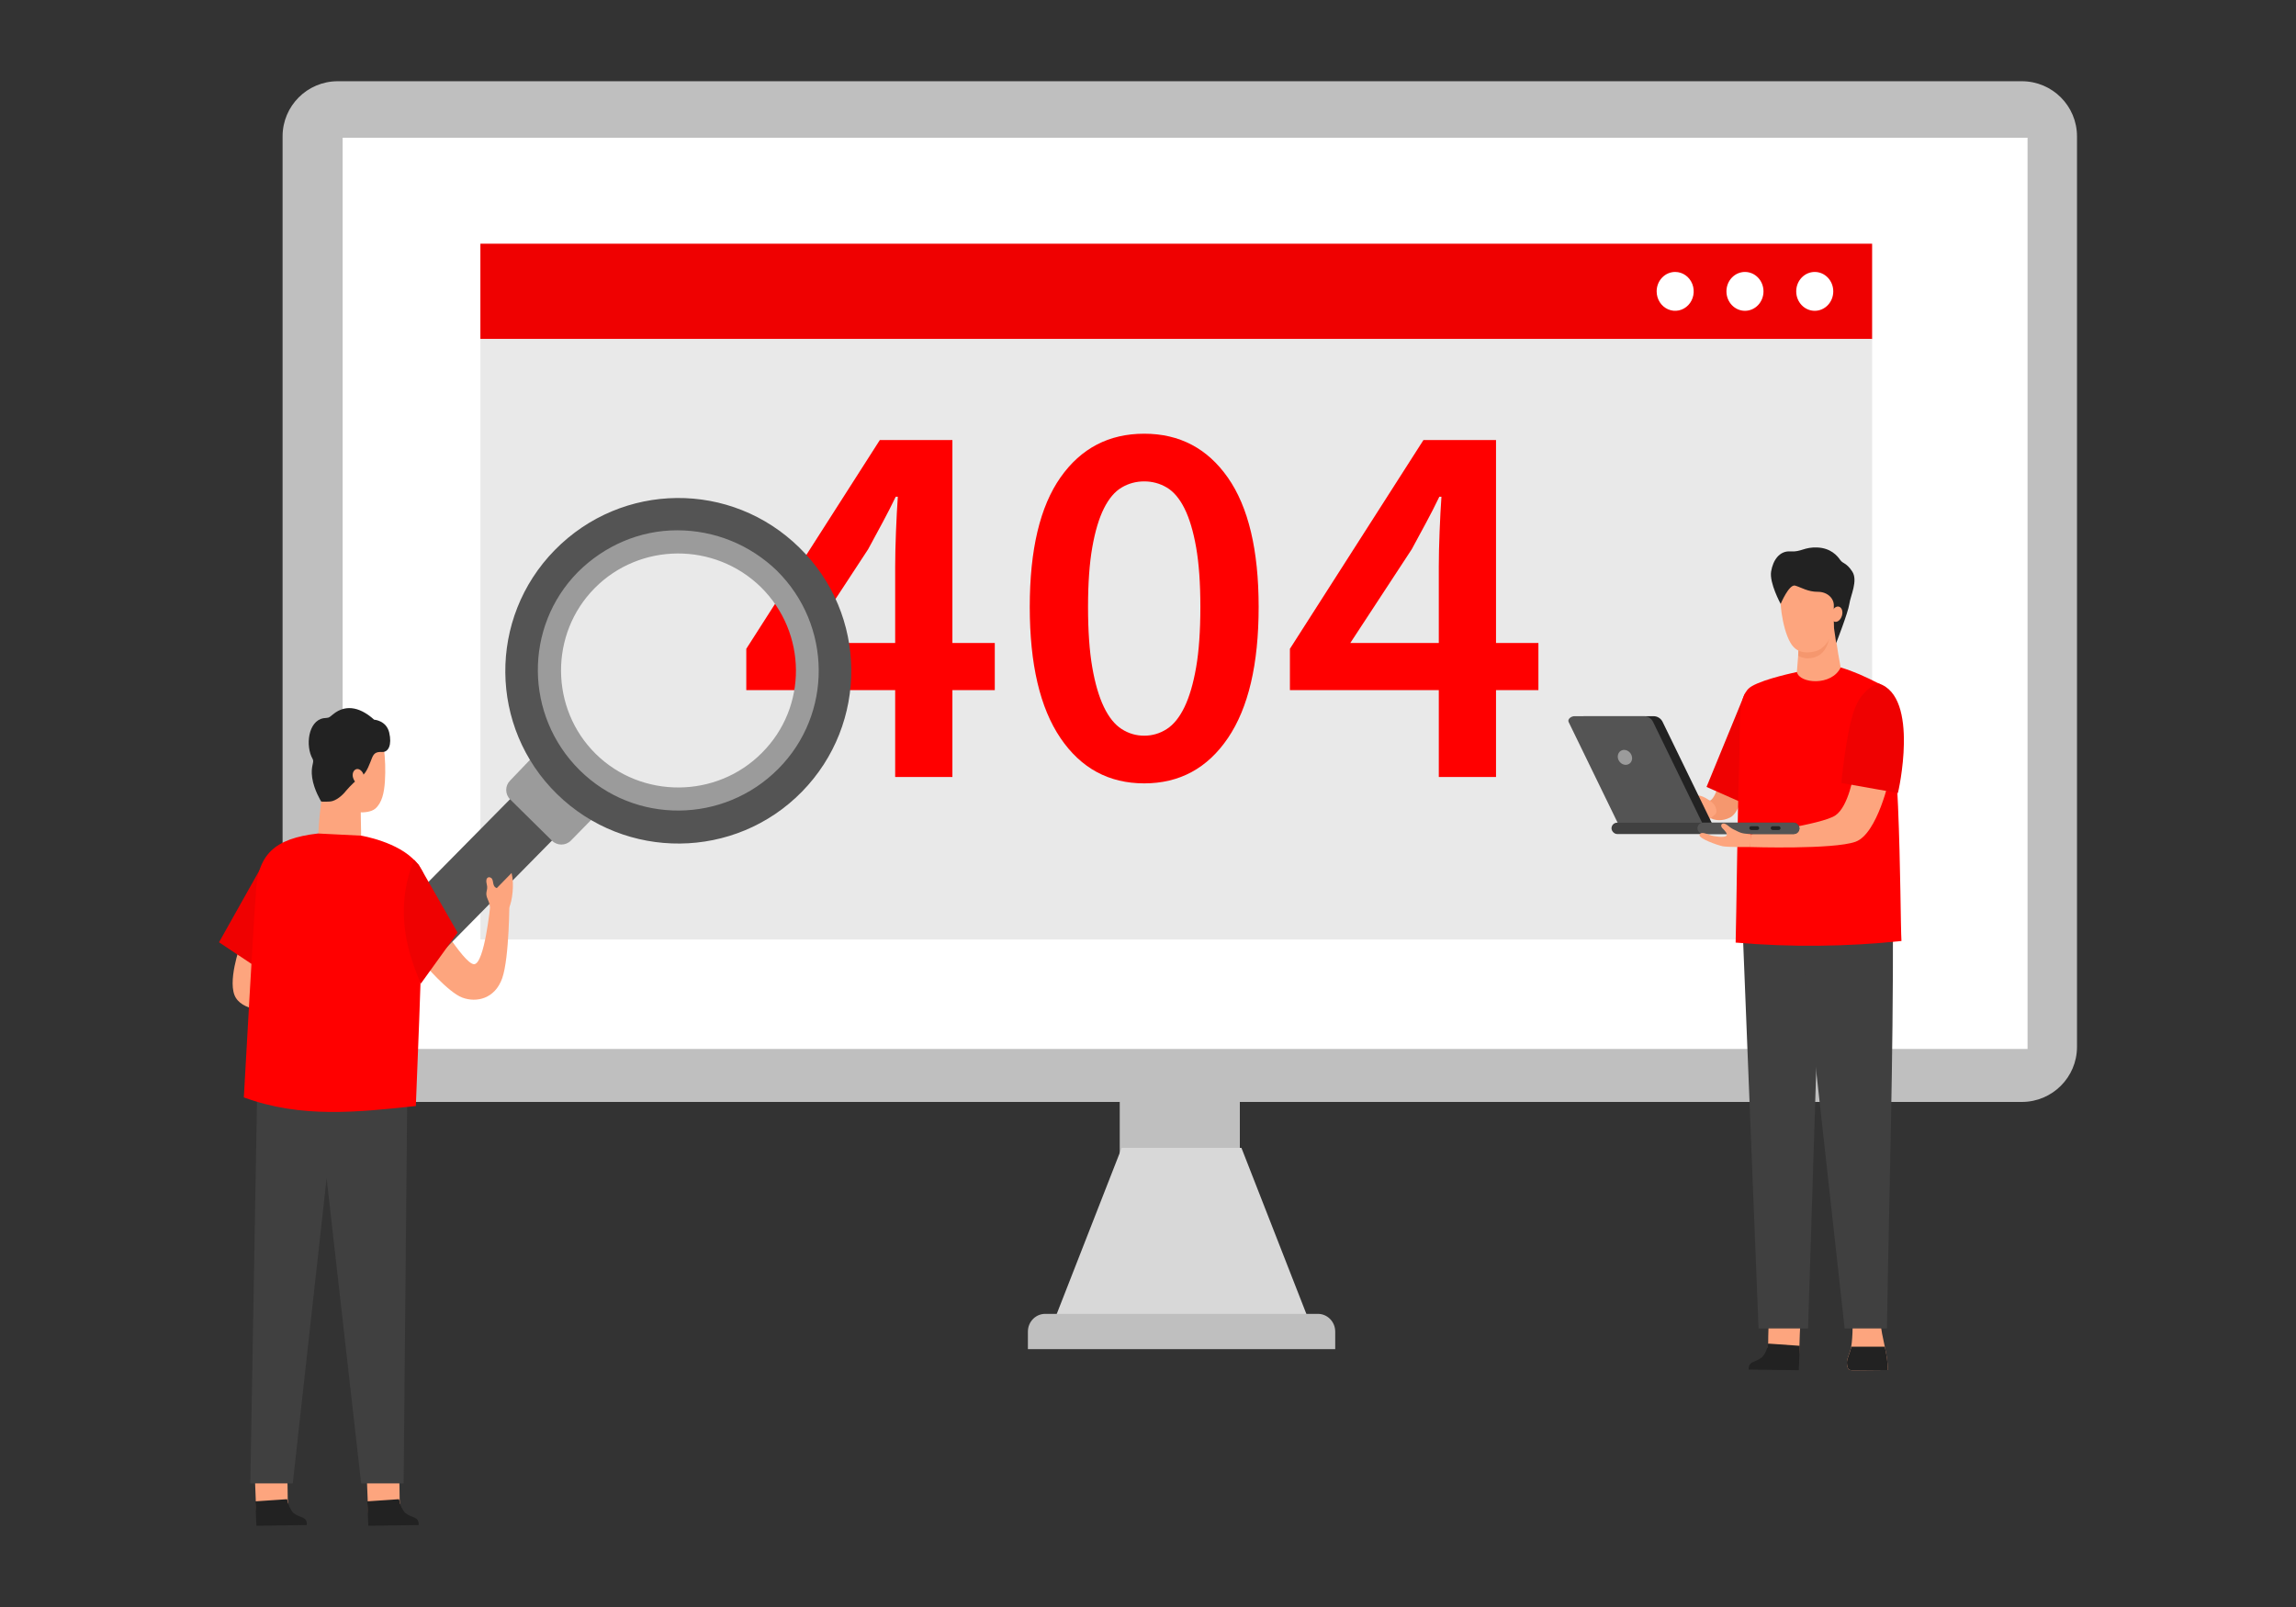 <?xml version="1.0" encoding="UTF-8"?>
<svg width="650px" height="455px" viewBox="0 0 650 455" version="1.1" xmlns="http://www.w3.org/2000/svg" xmlns:xlink="http://www.w3.org/1999/xlink">
    <rect x="0" y="0" width="650" height="455" fill="#333333" stroke="none"/>
    <title>Illu_404er@2x</title>
    <g id="Error404" stroke="none" stroke-width="1" fill="none" fill-rule="evenodd">
        <g id="Error_404_centered_wide_WL" transform="translate(-475, -436)">
            <g id="Illu_404er" transform="translate(475, 436)">
                <g id="Group-2" transform="translate(62, 23)">
                    <g id="grafik-0027" transform="translate(18, 0)" fill-rule="nonzero">
                        <rect id="Rectangle" fill="#BFBFBF" x="237" y="286" width="34" height="20"></rect>
                        <path d="M15.591,0 L492.409,0 C501.012,0.019 507.981,6.979 508,15.57 L508,273.43 C507.983,282.022 501.013,288.983 492.409,289 L15.591,289 C6.987,288.983 0.017,282.022 0,273.43 L0,15.56 C0.022,6.972 6.991,0.017 15.591,0 Z" id="Path" fill="#BFBFBF"></path>
                        <rect id="Rectangle" fill="#FFFFFF" x="17" y="16" width="477" height="258"></rect>
                        <polygon id="Path" fill="#D8D8D8" points="218 352 237.551 302 271.452 302 291 352"></polygon>
                        <path d="M215.9,349 L293.1,349 C295.801,349.006 297.991,351.24 298,354 L298,359 L211,359 L211,354 C211.008,351.239 213.198,349.004 215.9,349 Z" id="Path" fill="#BFBFBF"></path>
                        <rect id="Rectangle" fill="#EF0101" x="56" y="46" width="394" height="27"></rect>
                        <rect id="Rectangle-Copy" fill="#E9E9E9" x="56" y="73" width="394" height="170"></rect>
                        <g id="Group-6" transform="translate(364, 132)">
                            <rect id="Rectangle" fill="#000000" opacity="0.1" x="18.63" y="71.56" width="28.055" height="4.035"></rect>
                            <path d="M65.671,219.852 C65.425,223.982 65.452,226.439 65.293,229.931 L56.389,226.785 C56.42,226.715 56.433,226.64 56.43,226.564 C56.502,226.184 56.551,225.8 56.575,225.414 C56.575,222.485 56.717,219.913 56.717,219.913 L65.671,219.852 Z" id="Path" fill="#FDA57E"></path>
                            <path d="M65.246,232.958 L51.049,232.774 C51.008,230.243 52.817,230.901 54.875,229.252 C55.639,228.384 56.164,227.331 56.4,226.198 C56.433,225.934 56.485,225.673 56.555,225.417 L65.499,226.045 L65.246,232.958 Z" id="Path" fill="#222222"></path>
                            <path d="M80.494,219.112 C80.494,219.112 80.568,225.098 79.817,227.416 C79.067,229.734 78.699,230.073 78.922,231.57 C79.145,233.066 79.706,233.025 81.717,232.988 C83.728,232.951 90.387,232.91 90.387,232.91 C90.61,228.716 88.623,223.697 88.359,219.075 L80.494,219.112 Z" id="Path" fill="#FDA57E"></path>
                            <path d="M80.081,226.299 C80.021,226.677 79.935,227.05 79.824,227.416 C79.077,229.737 78.705,230.073 78.928,231.57 C79.152,233.066 79.713,233.025 81.724,232.988 C83.735,232.951 90.394,232.91 90.394,232.91 C90.502,230.874 90.083,228.604 89.593,226.299 L80.081,226.299 Z" id="Path" fill="#222222"></path>
                            <path d="M42.957,65.105 C42.957,65.105 42.135,70.229 40.273,71.614 C39.624,72.096 38.16,72.408 37.951,73.039 C37.559,74.224 38.934,75.778 39.844,76.399 C41.24,77.352 43.562,77.634 45.86,76.436 C48.159,75.238 49.622,69.707 49.622,69.707 L42.957,65.105 Z" id="Path" fill="#F5976E"></path>
                            <path d="M37.021,70.26 C35.841,70.178 34.875,71.037 33.786,71.434 C32.698,71.831 30.687,75.123 30.406,75.608 C30.126,76.093 31.116,76.507 32.343,76.507 C33.57,76.507 36.23,73.643 37.187,74.074 C38.143,74.505 38.4,75.214 37.839,76.039 C37.278,76.864 37.004,77.688 37.839,78.001 C38.674,78.313 40.543,76.392 41.452,75.683 C42.362,74.973 41.706,73.592 41.415,73.009 C40.929,72.079 38.204,70.341 37.021,70.26 Z" id="Path" fill="#FDA57E"></path>
                            <path d="M49.94,41.445 L39.124,67.81 L51.941,73.494 C51.941,73.494 52.986,56.736 52.688,52.114 C52.391,47.492 49.94,41.445 49.94,41.445 Z" id="Path" fill="#EF0101"></path>
                            <path d="M4.423,47.777 L24.095,47.777 C25.211,47.764 26.231,48.408 26.701,49.423 L41.334,79.497 C41.352,79.533 41.366,79.571 41.378,79.609 L17.47,79.609 L17.413,79.497 L2.783,49.423 C2.395,48.612 3.517,47.777 4.423,47.777 Z" id="Path" fill="#222222"></path>
                            <polygon id="Path" fill="#404040" points="49.24 105.417 53.851 221.141 67.865 221.141 70.552 135.986 71.594 107.83"></polygon>
                            <path d="M91.895,105.509 C91.993,147.185 90.847,180.11 90.205,221.141 L78.219,221.141 L65.712,107.833 L91.895,105.509 Z" id="Path" fill="#404040"></path>
                            <path d="M64.698,35.279 C64.698,35.279 55.548,37.142 51.897,39.314 C47.746,41.778 48.737,49.277 48.375,60.775 C47.807,78.788 47.601,103.676 47.361,111.879 C62.988,113.225 78.707,113.075 94.305,111.431 C93.838,103.686 94.241,41.744 88.153,38.659 C83.843,36.473 80.855,35.119 77.103,33.979 L64.698,35.279 Z" id="Path" fill="#FF0000"></path>
                            <path d="M80.845,63.88 C80.845,63.88 79.422,73.297 75.589,75.88 C71.756,78.462 51.62,81.194 51.62,81.194 L51.488,84.828 C51.488,84.828 75.035,85.578 81.295,83.332 C87.555,81.085 90.979,65.078 90.979,65.078 L80.845,63.88 Z" id="Path" fill="#FDA57E"></path>
                            <path d="M1.719,47.777 L21.391,47.777 C22.507,47.764 23.527,48.408 23.997,49.423 L38.63,79.497 C38.648,79.533 38.662,79.571 38.674,79.609 L14.766,79.609 L14.709,79.497 L0.079,49.423 C-0.31,48.612 0.813,47.777 1.719,47.777 Z" id="Path" fill="#545454"></path>
                            <path d="M87.845,38.51 C87.845,38.51 83.238,39.606 80.93,46.04 C78.621,52.474 77.276,66.686 77.276,66.686 L93.298,69.53 C93.355,69.54 99.585,42.259 87.845,38.51 Z" id="Path" fill="#EF0101"></path>
                            <rect id="Rectangle" fill="#404040" x="12.217" y="77.926" width="53.204" height="3.217" rx="1.609"></rect>
                            <rect id="Rectangle" fill="#545454" x="36.551" y="77.926" width="28.87" height="3.217" rx="1.609"></rect>
                            <path d="M51.525,84.832 C51.525,84.832 45.076,84.886 43.694,84.608 C42.311,84.33 36.889,82.453 37.139,81.398 C37.39,80.342 39.046,81.058 40.097,81.442 C41.148,81.825 44.028,82.219 44.691,81.693 C45.353,81.167 44.055,79.942 43.612,79.497 C43.17,79.053 43.075,78.231 43.89,78.163 C44.704,78.096 45.519,79.219 46.655,79.775 C48.933,80.892 48.801,80.95 51.62,81.194 C51.583,82.195 51.563,83.831 51.525,84.832 Z" id="Path" fill="#FDA57E"></path>
                            <path d="M75.264,18.922 C75.133,22.753 76.16,29.048 77.093,33.979 C74.588,39.287 65.472,38.622 64.698,35.279 C64.698,35.279 65.445,26.795 65.266,25.292 C65.087,23.788 75.264,18.922 75.264,18.922 Z" id="Path" fill="#FDA57E"></path>
                            <path d="M65.063,30.66 C65.232,28.444 65.364,26.035 65.266,25.292 C65.215,24.881 65.942,24.216 67.054,23.463 L74.115,22.757 C74.115,22.757 74.473,29.503 69.88,31.044 C67.821,31.729 66.222,31.329 65.063,30.66 Z" id="Path" fill="#F5976E"></path>
                            <path d="M14.766,57.639 C15.641,57.022 16.916,57.334 17.612,58.318 C18.308,59.302 18.163,60.625 17.274,61.24 C16.385,61.854 15.124,61.549 14.425,60.561 C13.725,59.573 13.887,58.267 14.766,57.639 Z" id="Path" fill="#9B9B9B"></path>
                            <path d="M75.863,20.066 C75.863,20.066 74.751,28.281 69.778,29.442 C66.736,30.155 64.951,29.411 63.806,28.241 C61.041,25.414 59.678,16.38 60.114,12.752 C60.828,12.79 61.592,10.815 62.524,10.251 C65.442,8.5 69.332,6.885 72.871,11.7 C73.284,12.264 74.703,12.953 75.011,13.577 C76.241,16.058 75.66,18.62 75.744,18.667 L75.863,20.066 Z" id="Path" fill="#FDA57E"></path>
                            <path d="M75.825,27.073 C75.825,27.073 79.206,18.413 79.544,16.024 C79.882,13.635 82.052,9.403 80.382,6.831 C78.712,4.258 77.729,4.672 76.938,3.512 C76.147,2.351 74.284,0.179 70.515,0.013 C66.746,-0.153 65.922,1.336 62.866,1.123 C59.81,0.909 57.934,3.566 57.404,6.824 C56.873,10.082 60.108,15.987 60.108,15.987 C60.108,15.987 62.494,10.289 64.228,10.811 C65.962,11.334 67.845,12.576 70.606,12.562 C73.368,12.549 75.261,14.449 75.16,16.56 C75.058,18.671 75.214,22.879 75.214,22.879 L75.825,27.073 Z" id="Path" fill="#222222"></path>
                            <path d="M76.623,16.774 C75.825,16.533 74.889,17.283 74.541,18.471 C74.193,19.658 74.541,20.785 75.352,21.029 C76.164,21.274 77.093,20.52 77.451,19.333 C77.81,18.145 77.434,17.018 76.623,16.774 Z" id="Path" fill="#FDA57E"></path>
                            <rect id="Rectangle" fill="#222222" x="51.231" y="78.924" width="2.785" height="1.083" rx="0.541"></rect>
                            <rect id="Rectangle" fill="#222222" x="57.295" y="78.924" width="2.785" height="1.083" rx="0.541"></rect>
                        </g>
                        <path d="M414.002,54 C416.898,54 419.246,56.462 419.246,59.5 C419.246,62.537 416.898,65 414.002,65 C411.105,65 408.757,62.537 408.757,59.5 C408.756,58.041 409.307,56.641 410.291,55.609 C411.275,54.577 412.61,53.998 414.002,54 L414.002,54 Z M394.244,54 C396.365,54 398.278,55.34 399.09,57.395 C399.901,59.45 399.453,61.816 397.953,63.389 C396.453,64.962 394.197,65.432 392.237,64.581 C390.278,63.73 389,61.724 389,59.5 C388.999,58.041 389.551,56.641 390.535,55.61 C391.519,54.578 392.853,53.999 394.244,54 Z M433.756,54 C436.652,54 439,56.462 439,59.5 C439,62.537 436.652,65 433.756,65 C430.859,65 428.511,62.537 428.511,59.5 C428.509,58.041 429.061,56.641 430.045,55.609 C431.029,54.577 432.364,53.998 433.756,54 L433.756,54 Z" id="Shape" fill="#FFFFFF"></path>
                        <path d="M175.479,147.558 C173.527,146.919 171.684,146.059 170,145 C171.684,146.059 173.527,146.919 175.479,147.558 C175.961,147.717 176.479,147.863 177,148 C176.479,147.875 175.961,147.717 175.479,147.558 L175.479,147.558 Z" id="Path" fill="#6089A9"></path>
                    </g>
                    <g id="404" transform="translate(149.275, 99.8)" fill="#FF0000" fill-rule="nonzero">
                        <path d="M42.15,59.25 L42.15,37.65 C42.15,34.85 42.225,31.55 42.375,27.75 C42.525,23.95 42.7,20.65 42.9,17.85 L42.3,17.85 C41.1,20.35 39.85,22.8 38.55,25.2 C37.25,27.6 35.9,30.1 34.5,32.7 L17.1,59.25 L42.15,59.25 Z M70.35,72.6 L58.35,72.6 L58.35,97.2 L42.15,97.2 L42.15,72.6 L0,72.6 L0,60.9 L37.8,1.8 L58.35,1.8 L58.35,59.25 L70.35,59.25 L70.35,72.6 Z" id="Shape"></path>
                        <path d="M112.65,99 C102.65,99 94.75,94.725 88.95,86.175 C83.15,77.625 80.25,65.25 80.25,49.05 C80.25,32.85 83.15,20.625 88.95,12.375 C94.75,4.125 102.65,-1.13686838e-13 112.65,-1.13686838e-13 C122.65,-1.13686838e-13 130.55,4.15 136.35,12.45 C142.15,20.75 145.05,32.95 145.05,49.05 C145.05,65.25 142.15,77.625 136.35,86.175 C130.55,94.725 122.65,99 112.65,99 Z M112.65,85.5 C114.95,85.5 117.075,84.875 119.025,83.625 C120.975,82.375 122.65,80.3 124.05,77.4 C125.45,74.5 126.55,70.75 127.35,66.15 C128.15,61.55 128.55,55.85 128.55,49.05 C128.55,42.35 128.15,36.725 127.35,32.175 C126.55,27.625 125.45,23.95 124.05,21.15 C122.65,18.35 120.975,16.375 119.025,15.225 C117.075,14.075 114.95,13.5 112.65,13.5 C110.35,13.5 108.225,14.075 106.275,15.225 C104.325,16.375 102.65,18.35 101.25,21.15 C99.85,23.95 98.75,27.625 97.95,32.175 C97.15,36.725 96.75,42.35 96.75,49.05 C96.75,55.85 97.15,61.55 97.95,66.15 C98.75,70.75 99.85,74.5 101.25,77.4 C102.65,80.3 104.325,82.375 106.275,83.625 C108.225,84.875 110.35,85.5 112.65,85.5 Z" id="Shape"></path>
                        <path d="M196.05,59.25 L196.05,37.65 C196.05,34.85 196.125,31.55 196.275,27.75 C196.425,23.95 196.6,20.65 196.8,17.85 L196.2,17.85 C195,20.35 193.75,22.8 192.45,25.2 C191.15,27.6 189.8,30.1 188.4,32.7 L171,59.25 L196.05,59.25 Z M224.25,72.6 L212.25,72.6 L212.25,97.2 L196.05,97.2 L196.05,72.6 L153.9,72.6 L153.9,60.9 L191.7,1.8 L212.25,1.8 L212.25,59.25 L224.25,59.25 L224.25,72.6 Z" id="Shape"></path>
                    </g>
                    <g id="Group" transform="translate(0, 118)">
                        <path d="M59.598,115.529 C59.598,115.529 69.277,132.1 72.231,131.998 C75.186,131.897 76.816,115.224 76.816,115.224 L82.215,113.902 C82.215,113.902 82.215,130.168 80.178,135.963 C78.14,141.758 72.944,142.978 68.869,141.453 C64.794,139.928 57.867,131.693 57.867,131.693 L59.598,115.529 L59.598,115.529 Z" id="Path-29" fill="#FDA57E"></path>
                        <path d="M87.737,79.875 L99.596,91.577 L22.332,170 C19.133,173.192 13.804,173.192 10.605,170 C7.407,166.808 7.274,161.623 10.341,158.299 L87.737,79.875 L87.737,79.875 Z" id="Path-30" fill="#545454"></path>
                        <path d="M88.134,74.03 L105.454,91.048 L99.596,97.026 C98.129,98.49 95.734,98.49 94.267,97.026 L82.409,85.324 C80.942,83.861 80.942,81.471 82.409,80.007 L88.134,74.03 L88.134,74.03 Z" id="Path-31" fill="#9B9B9B"></path>
                        <path d="M153.784,24.825 C140.438,11.812 119.003,11.954 105.953,25.119 C92.912,38.285 93.055,59.827 106.248,72.85 C119.441,85.863 141.029,85.721 154.08,72.556 C167.273,59.39 167.12,37.99 153.784,24.825 L153.784,24.825 Z M164.329,14.079 C183.645,32.958 183.91,63.924 164.991,83.2 C146.072,102.475 115.04,102.739 95.724,83.861 C76.408,64.982 76.143,34.015 95.062,14.739 C114.113,-4.668 145.013,-4.932 164.329,14.079 L164.329,14.079 Z" id="Shape" fill="#545454"></path>
                        <path d="M153.397,25.221 C140.275,12.422 119.187,12.564 106.36,25.516 C93.534,38.468 93.677,59.654 106.656,72.454 C119.635,85.253 140.866,85.111 153.693,72.159 C166.672,59.207 166.519,38.173 153.397,25.221 L153.397,25.221 Z M157.941,20.585 C173.528,36.008 173.793,61.129 158.338,76.683 C142.884,92.238 117.71,92.502 102.122,77.08 C86.535,61.657 86.27,36.536 101.592,20.982 C109.05,13.54 119.044,9.148 129.701,9.148 C140.357,9.148 150.351,13.265 157.941,20.575 L157.941,20.575 L157.941,20.585 Z" id="Shape-2" fill="#9B9B9B"></path>
                        <path d="M6.011,126.712 C6.011,126.712 2.139,137.386 4.788,141.555 C7.437,145.723 15.384,145.113 15.384,145.113 L16.199,133.015 C16.199,133.015 16.097,127.932 15.078,127.932 C14.059,127.932 6.011,126.813 6.011,126.712 L6.011,126.712 Z" id="Path-32" fill="#FDA57E"></path>
                        <polygon id="Path-33" fill="#EF0101" points="13.753 102.211 11.818 104.752 0 125.797 10.697 132.913 14.059 112.479"></polygon>
                        <path d="M41.872,277.987 C42.076,282.054 42.076,284.494 42.279,288.052 L51.244,284.9 L51.244,284.697 C51.143,284.29 51.143,283.985 51.143,283.579 C51.143,280.63 51.041,278.089 51.041,278.089 L41.872,277.987 L41.872,277.987 Z" id="Path-34" fill="#FDA57E"></path>
                        <path d="M10.188,277.987 C10.392,282.054 10.392,284.494 10.595,288.052 L19.561,284.9 L19.561,284.697 C19.561,284.29 19.459,283.884 19.459,283.579 C19.459,280.63 19.357,278.089 19.357,278.089 L10.188,277.987 L10.188,277.987 Z" id="Path-35" fill="#FDA57E"></path>
                        <path d="M42.279,291 L56.542,290.797 C56.542,288.255 54.81,288.967 52.671,287.34 C51.958,286.425 51.346,285.409 51.143,284.29 C51.143,283.985 51.041,283.782 50.939,283.477 L41.974,284.087 L42.279,291 L42.279,291 Z" id="Path-36" fill="#222222"></path>
                        <path d="M10.595,291 L24.858,290.797 C24.96,288.255 23.126,288.967 20.987,287.34 C20.274,286.425 19.764,285.409 19.459,284.29 C19.459,283.985 19.357,283.782 19.255,283.477 L10.29,284.087 L10.595,291 L10.595,291 Z" id="Path-37" fill="#222222"></path>
                        <polygon id="Path-38" fill="#404040" points="53.282 170.224 52.263 279.004 40.242 279.004 30.461 192.59 20.885 279.004 8.863 279.004 10.799 168.292"></polygon>
                        <path d="M29.545,78.015 C29.646,81.776 28.322,89.198 28.118,94.993 C32.295,96.213 38,95.908 40.242,95.603 C40.242,95.603 40.038,86.046 40.14,84.521 C40.344,82.996 29.545,78.015 29.545,78.015 L29.545,78.015 L29.545,78.015 Z" id="Path-39" fill="#FDA57E"></path>
                        <path d="M29.239,78.727 C30.258,85.131 33.11,88.588 39.325,88.995 C41.159,89.096 43.094,88.893 44.215,87.978 C46.151,86.351 46.762,83.403 46.966,80.251 C47.169,77.1 47.068,73.847 46.66,70.695 C43.909,71 36.167,63.274 31.888,69.983 C29.952,72.932 29.443,77.202 29.341,77.202 L29.239,78.727 L29.239,78.727 Z" id="Path-40" fill="#FDA57E"></path>
                        <path d="M55.727,103.024 C60.617,108.717 57.357,111.157 57.561,118.07 C57.663,124.882 55.727,172.155 55.727,172.155 C39.427,173.884 23.33,175.714 7.03,169.715 C7.03,169.715 10.086,114.817 10.392,112.682 C10.697,100.889 15.689,96.416 28.016,94.993 C32.193,95.196 36.167,95.399 40.242,95.603 C40.242,95.603 50.837,97.331 55.727,103.024 Z" id="Path-41" fill="#FF0000"></path>
                        <path d="M56.542,103.837 L67.545,123.052 L57.153,137.488 C52.365,126.712 50.124,115.02 55.218,102.414 L56.542,103.837 L56.542,103.837 Z" id="Path-42" fill="#EF0101"></path>
                        <path d="M43.909,62.765 C43.909,62.765 47.373,62.969 48.188,66.425 C49.003,69.882 47.984,72.017 46.151,71.915 C44.317,71.813 43.807,72.423 43.298,73.643 C42.789,74.863 41.872,77.812 40.344,78.828 C38.714,79.946 37.287,81.37 35.963,82.895 C35.046,84.115 33.11,85.843 31.378,85.945 C29.545,86.046 28.933,85.945 28.933,85.945 C28.933,85.945 26.896,82.691 26.386,79.235 C25.877,75.778 27.099,74.863 26.488,73.847 C24.451,70.288 25.164,63.172 29.545,62.359 C31.073,62.155 30.869,62.46 32.295,61.24 C36.268,57.987 40.547,59.715 43.909,62.765 L43.909,62.765 L43.909,62.765 Z" id="Path-43" fill="#222222"></path>
                        <path d="M38.815,76.795 C39.63,76.49 40.649,77.303 40.955,78.422 C41.362,79.641 41.057,80.861 40.242,81.065 C39.427,81.37 38.408,80.556 38,79.337 C37.593,78.218 38,77.1 38.815,76.795 L38.815,76.795 L38.815,76.795 Z" id="Path-44" fill="#FDA57E"></path>
                        <path d="M76.612,107.396 C76.103,107.294 75.39,107.701 75.797,109.327 C76.306,111.259 75.084,111.462 76.103,113.699 C76.408,114.309 76.612,115.02 76.714,115.732 C78.548,115.834 80.28,115.935 82.113,116.037 C83.03,114.105 83.642,109.327 82.827,106.176 C81.4,107.599 80.076,109.022 78.65,110.446 C77.02,109.937 78.14,107.701 76.612,107.396 L76.612,107.396 L76.612,107.396 Z" id="Path-45" fill="#FDA57E"></path>
                    </g>
                </g>
                <rect id="Rectangle" x="0" y="0" width="650" height="455"></rect>
            </g>
        </g>
    </g>
</svg>